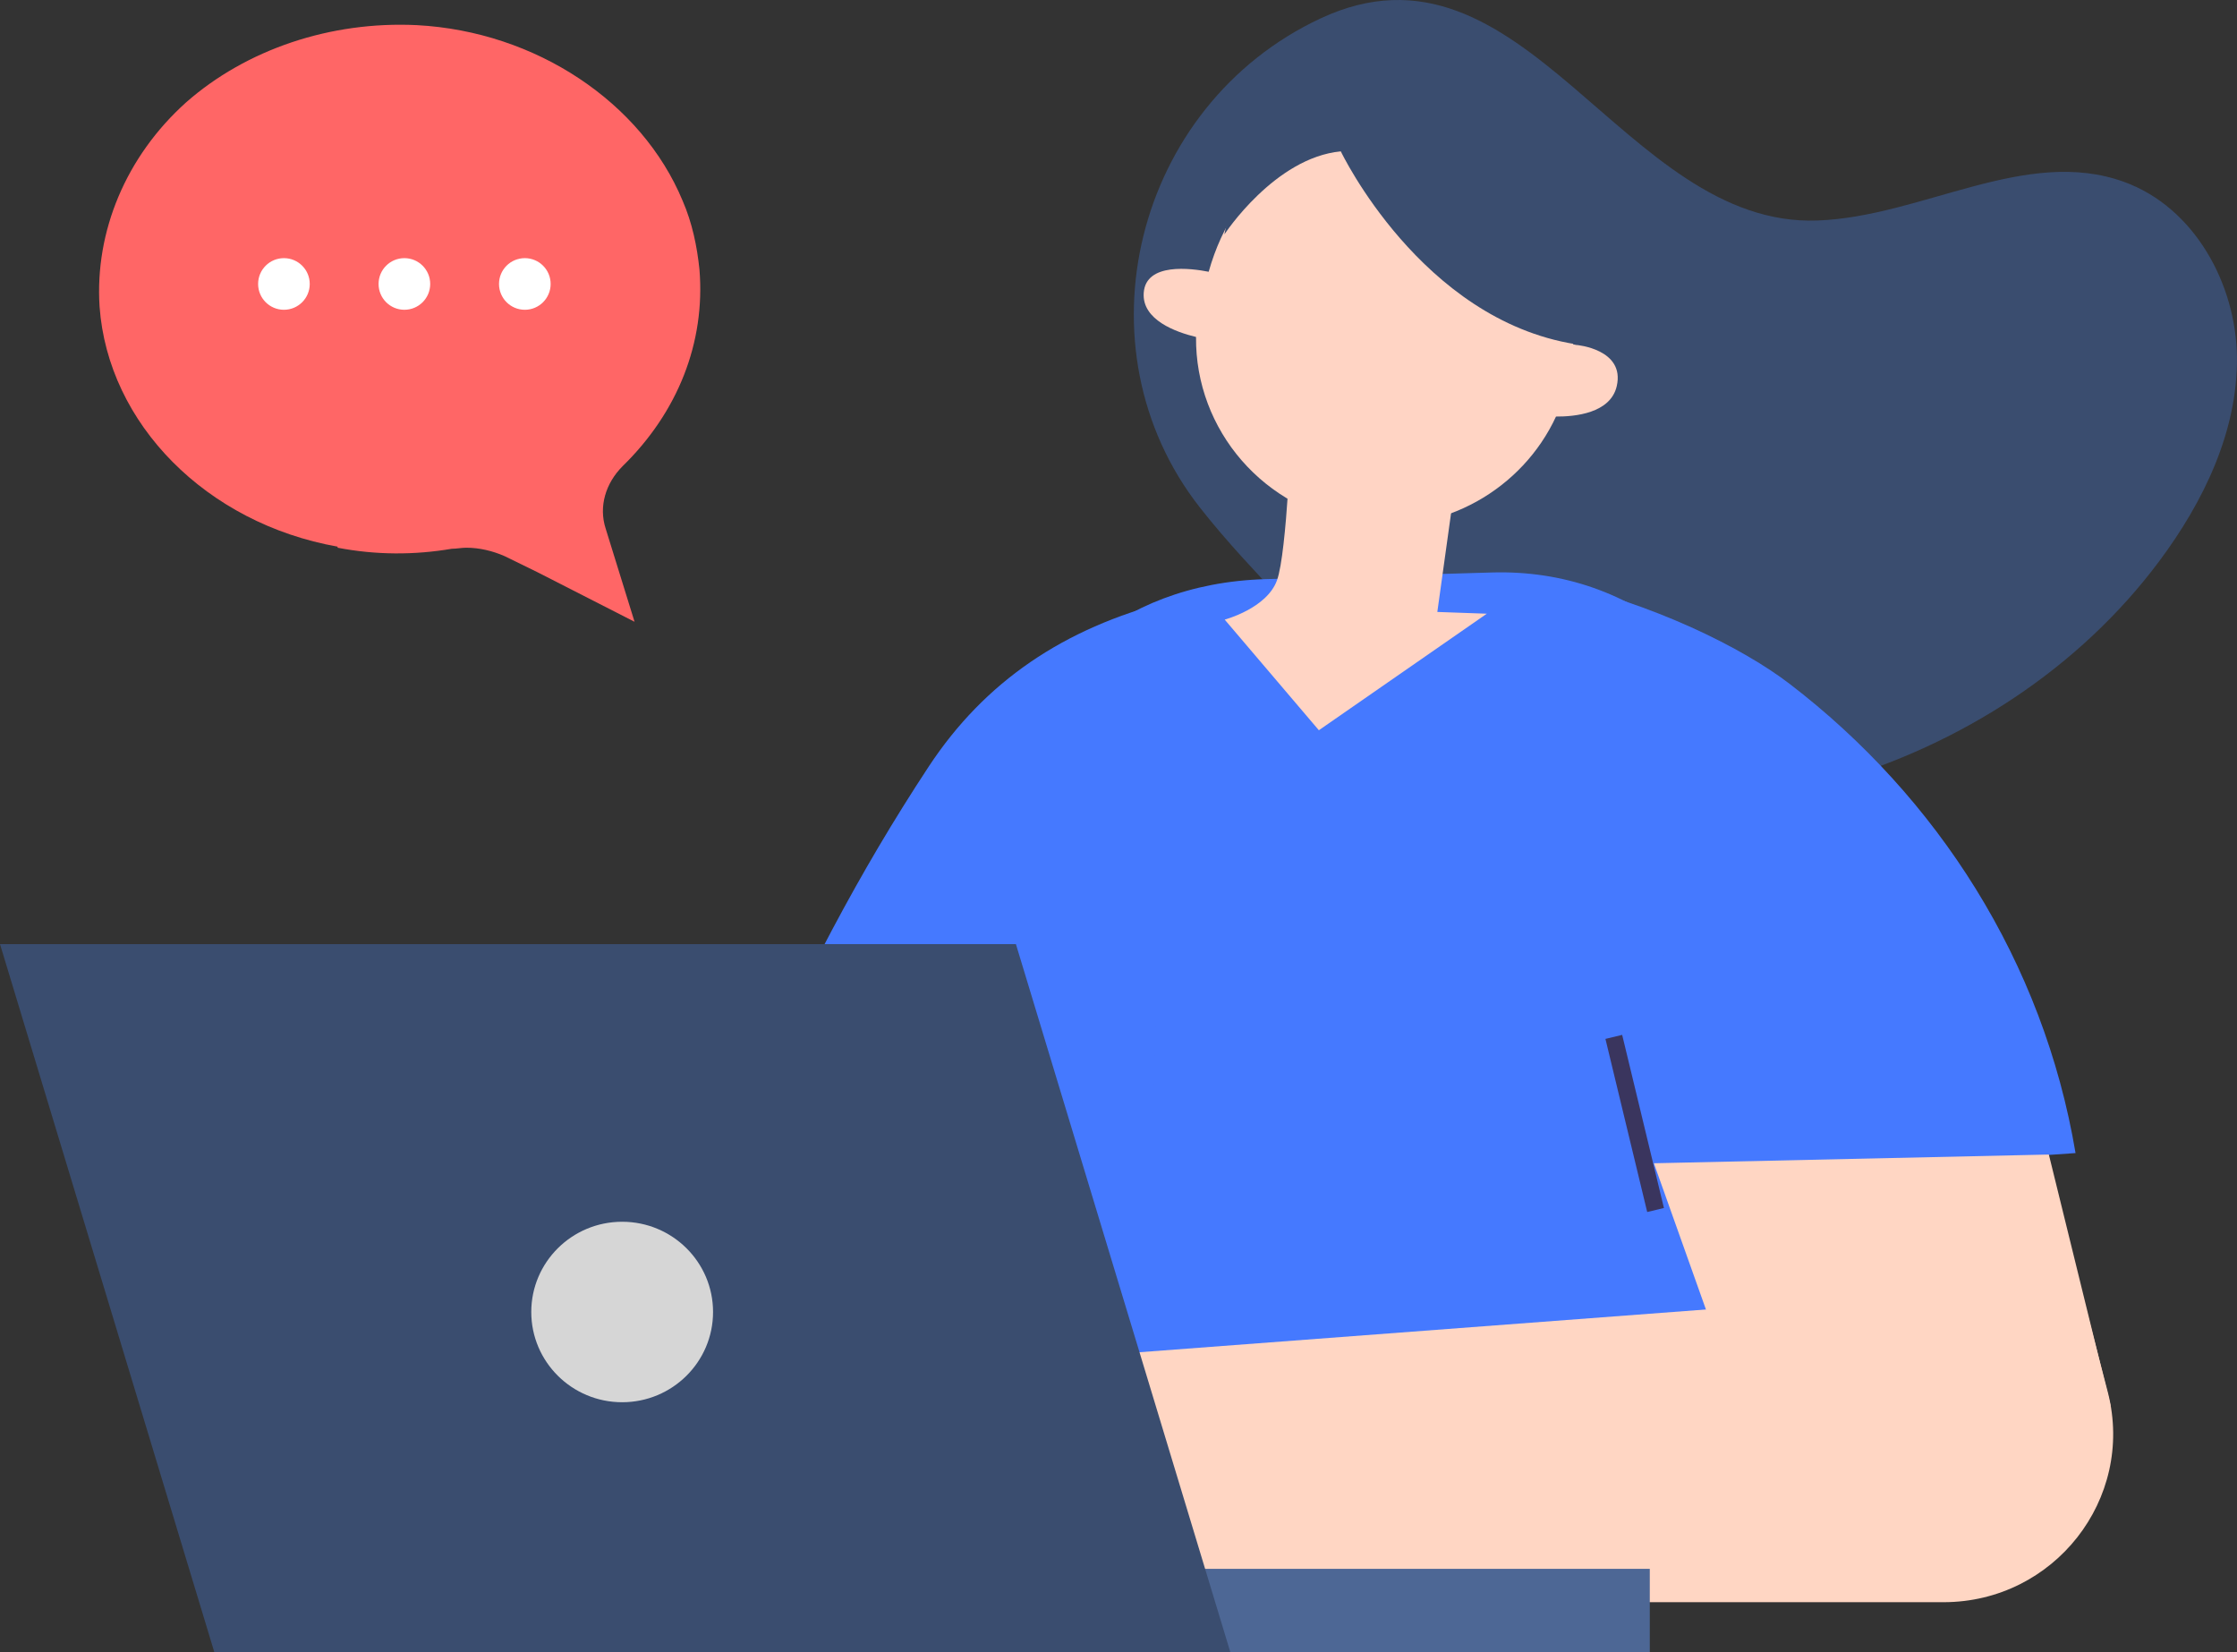 <svg width="130" height="96" viewBox="0 0 130 96" fill="none" xmlns="http://www.w3.org/2000/svg">
<rect x="0" y="0" width="130" height="96" fill="#333333" stroke="none"/>
<g id="img">
<g id="Group">
<g id="Group_2">
<g id="&#229;&#175;&#131;&#226;&#145;&#184;&#226;&#148;&#129;_&#239;&#167;&#143;&#226;&#145;&#164;&#235;&#177;&#182;">
<path id="Vector" d="M79.517 40.768C76.627 36.716 72.797 33.406 69.727 29.486C62.453 20.209 65.927 6.13 76.734 1.074C88.566 -4.461 94.308 13.224 105.617 12.813C111.69 12.593 117.741 8.495 123.444 10.571C127.518 12.05 129.959 16.496 129.997 20.785C130.032 25.074 128.055 29.16 125.477 32.614C116.188 45.061 98.151 50.282 83.536 44.76" fill="#3A4D6F"/>
<path id="Vector_2" d="M58.31 90.731C58.512 84.064 59.071 65.024 59.103 46.161C59.113 39.494 64.838 33.908 73.534 33.652L86.698 33.265C94.981 33.023 101.739 38.61 104.527 48.484L111.172 90.861L58.31 90.736V90.731Z" fill="#4579FF"/>
<path id="Vector_3" d="M49.092 57.469L57.395 76.053L59.211 57.664L49.092 57.469Z" fill="#FFD6C3"/>
<path id="Vector_4" d="M67.933 34.934C61.823 36.494 57.224 39.604 53.971 44.543C49.846 50.809 46.805 56.726 43.055 64.85L66.966 66.009L67.938 34.93L67.933 34.934Z" fill="#4579FF"/>
<path id="Vector_5" d="M89.869 33.664C96.157 35.051 101.334 37.696 103.985 39.725C112.588 46.308 118.749 55.879 120.617 67.001L100.705 68.379" fill="#4579FF"/>
<path id="Vector_6" d="M93.784 60.25L96.211 70.309" stroke="#3A355E" stroke-miterlimit="10"/>
<path id="Vector_7" d="M66.622 93.093L112.965 93.098C119.37 93.084 124.059 87.106 122.505 80.943L120.816 74.453L60.056 79.039L66.622 93.098V93.093Z" fill="#FFD6C3"/>
<path id="Vector_8" d="M119.066 67.086L122.656 81.68L113.974 82.56L105.156 92.993L96.113 67.593L119.066 67.086Z" fill="#FFD6C3"/>
<path id="Vector_9" d="M91.622 20.05L91.421 20.008C91.605 14.138 89.902 9.205 81.222 8.065C76.093 7.391 71.796 10.277 70.24 15.791C69.232 15.592 66.594 15.236 66.466 17.012C66.35 18.601 68.374 19.309 69.506 19.58C69.451 24.979 73.465 29.696 79.018 30.425C83.907 31.07 88.474 28.416 90.425 24.204C91.506 24.212 93.591 24.022 93.955 22.437C94.448 20.284 91.626 20.046 91.626 20.046L91.622 20.05Z" fill="#FFD4C4"/>
<path id="Vector_10" d="M75.053 24.641C75.053 24.641 74.8 32.1 74.208 33.727C73.612 35.355 71.172 36.003 71.172 36.003L76.644 42.432L86.405 35.66L83.528 35.558L84.685 27.247L75.053 24.649V24.641Z" fill="#FFD4C4"/>
<path id="Vector_11" d="M71.156 13.618C71.156 13.618 74.068 9.164 77.919 8.795C77.919 8.795 82.581 18.568 91.557 20C91.557 20 94.684 13.224 90.292 8.952C85.901 4.681 80.252 5.609 80.252 5.609C80.252 5.609 77.276 5.354 74.686 7.359C71.808 9.584 71.156 13.614 71.156 13.614V13.618Z" fill="#3A4D6F"/>
<g id="Group_3">
<path id="Vector_12" d="M95.875 96L21.125 96V91.16L95.875 91.16V96Z" fill="#4D6795"/>
<path id="Vector_13" d="M71.5 96.004H12.456L0 54.859H59.038L71.5 96.004Z" fill="#3A4D6F"/>
<path id="Vector_14" d="M36.156 81.479C33.239 81.479 30.874 79.131 30.874 76.235C30.874 73.34 33.239 70.992 36.156 70.992C39.073 70.992 41.438 73.34 41.438 76.235C41.438 79.131 39.073 81.479 36.156 81.479Z" fill="#D6D6D6"/>
</g>
</g>
</g>
</g>
<g id="Group 1171278557">
<path id="Vector_15" d="M19.619 31.826C21.855 32.256 24.09 32.256 26.256 31.887C26.536 31.887 26.815 31.826 27.095 31.826C27.863 31.826 28.631 32.01 29.33 32.318L31.216 33.24L36.876 36.129L35.199 30.719C34.78 29.429 35.199 28.076 36.177 27.093C39.391 23.958 40.998 19.901 40.648 15.66C40.508 14.308 40.229 12.956 39.67 11.665C37.295 5.948 31.147 1.83 24.23 1.461C19.2 1.216 14.309 2.875 10.816 5.948C7.323 9.083 5.506 13.447 5.786 17.811C6.275 24.634 12.004 30.412 19.619 31.764V31.826Z" fill="#FF6666"/>
<g id="Layer_4">
<circle id="Ellipse 3811" cx="16.5" cy="16.5" r="1.5" fill="white"/>
<circle id="Ellipse 3812" cx="23.5" cy="16.5" r="1.5" fill="white"/>
<circle id="Ellipse 3813" cx="30.5" cy="16.5" r="1.5" fill="white"/>
</g>
</g>
</g>
</svg>
